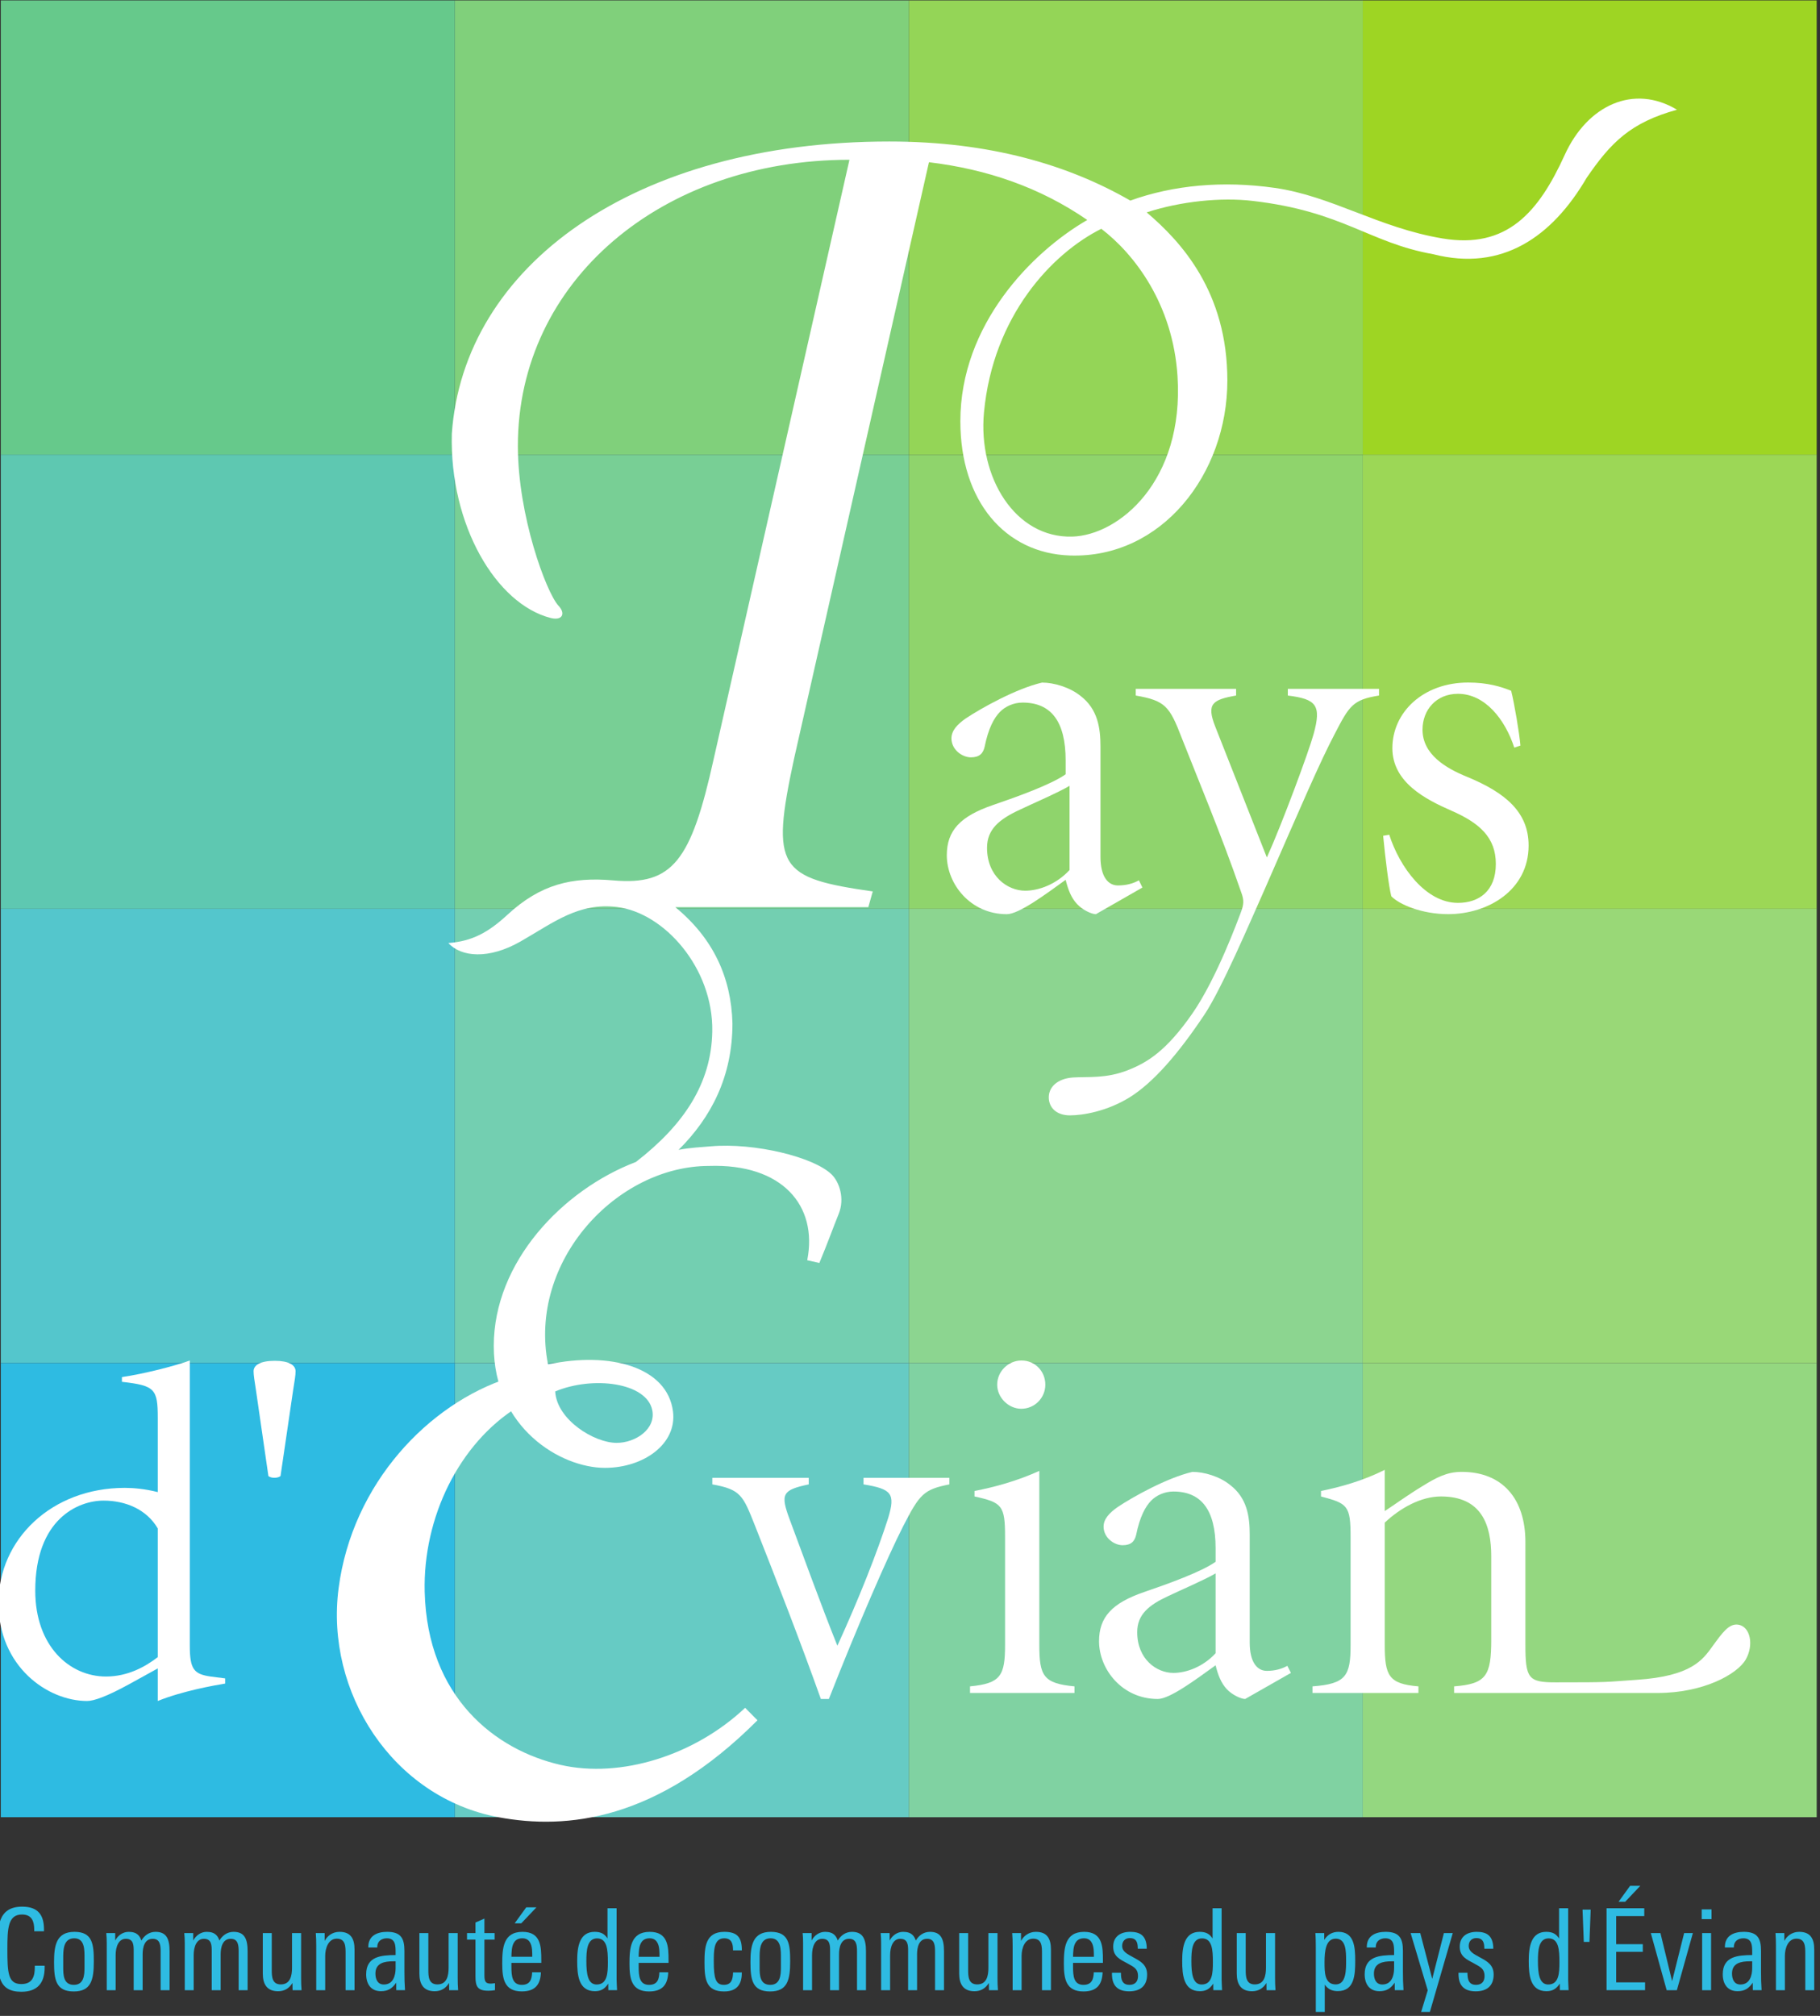 <?xml version="1.0" encoding="UTF-8" standalone="no"?>
<!-- Generator: Adobe Illustrator 25.4.1, SVG Export Plug-In . SVG Version: 6.00 Build 0)  -->

<svg
   version="1.1"
   id="Calque_1"
   x="0px"
   y="0px"
   viewBox="0 0 70 77.5"
   xml:space="preserve"
   sodipodi:docname="CCPE.svg"
   inkscape:version="1.1.1 (3bf5ae0d25, 2021-09-20)"
   width="70"
   height="77.5"
   xmlns:inkscape="http://www.inkscape.org/namespaces/inkscape"
   xmlns:sodipodi="http://sodipodi.sourceforge.net/DTD/sodipodi-0.dtd"
   xmlns="http://www.w3.org/2000/svg"
   xmlns:svg="http://www.w3.org/2000/svg"><rect x="0" y="0" width="70" height="77.5" fill="#333333" stroke="none"/><defs
   id="defs11"><clipPath
     clipPathUnits="userSpaceOnUse"
     id="clipPath6224"><path
       d="M 0,663.307 H 1133.81 V 0 H 0 Z"
       id="path6222" /></clipPath><clipPath
     clipPathUnits="userSpaceOnUse"
     id="clipPath6202"><path
       d="M 0,663.307 H 1133.81 V 0 H 0 Z"
       id="path6200" /></clipPath><clipPath
     clipPathUnits="userSpaceOnUse"
     id="clipPath6300"><path
       d="M 0,663.307 H 1133.81 V 0 H 0 Z"
       id="path6298" /></clipPath><clipPath
     clipPathUnits="userSpaceOnUse"
     id="clipPath96720"><path
       d="M 0,0 H 1190.552 V 841.89 H 0 Z"
       id="path96718" /></clipPath><clipPath
     clipPathUnits="userSpaceOnUse"
     id="clipPath108"><path
       d="m 286.6,22.427 h 40.801 V 67.561 H 286.6 Z"
       id="path106" /></clipPath></defs><sodipodi:namedview
   id="namedview9"
   pagecolor="#ffffff"
   bordercolor="#666666"
   borderopacity="1.0"
   inkscape:pageshadow="2"
   inkscape:pageopacity="0.0"
   inkscape:pagecheckerboard="0"
   showgrid="false"
   inkscape:zoom="2.8284271"
   inkscape:cx="-19.622213"
   inkscape:cy="-11.844039"
   inkscape:window-width="1920"
   inkscape:window-height="1017"
   inkscape:window-x="-8"
   inkscape:window-y="-8"
   inkscape:window-maximized="1"
   inkscape:current-layer="Calque_1" />
<style
   type="text/css"
   id="style2">
	.st0{fill:#0087CC;}
	.st1{fill:#FFFFFF;}
</style>


<path
   d="M 52.413,17.477 H 69.873 V 0.016 H 52.413 Z"
   style="fill:#9ed523;fill-opacity:1;fill-rule:nonzero;stroke:none;stroke-width:1.713"
   id="path70" /><path
   d="M 52.413,34.94 H 69.873 V 17.477 H 52.413 Z"
   style="fill:#9cd756;fill-opacity:1;fill-rule:nonzero;stroke:none;stroke-width:1.713"
   id="path72" /><path
   d="M 52.413,52.4 H 69.873 V 34.938 H 52.413 Z"
   style="fill:#99d877;fill-opacity:1;fill-rule:nonzero;stroke:none;stroke-width:1.713"
   id="path74" /><path
   d="M 52.413,69.861 H 69.873 V 52.4 H 52.413 Z"
   style="fill:#94d780;fill-opacity:1;fill-rule:nonzero;stroke:none;stroke-width:1.713"
   id="path76" /><path
   d="M 34.954,17.477 H 52.415 V 0.016 H 34.954 Z"
   style="fill:#94d557;fill-opacity:1;fill-rule:nonzero;stroke:none;stroke-width:1.713"
   id="path78" /><path
   d="M 52.413,34.94 H 34.952 V 17.479 h 17.461 z"
   style="fill:#8fd46c;fill-opacity:1;fill-rule:nonzero;stroke:none;stroke-width:1.713"
   id="path80" /><path
   d="M 52.413,52.4 H 34.952 V 34.94 h 17.461 z"
   style="fill:#8cd590;fill-opacity:1;fill-rule:nonzero;stroke:none;stroke-width:1.713"
   id="path82" /><path
   d="M 52.413,69.861 H 34.952 V 52.4 h 17.461 z"
   style="fill:#80d2a2;fill-opacity:1;fill-rule:nonzero;stroke:none;stroke-width:1.713"
   id="path84" /><path
   d="M 17.491,17.477 H 34.954 V 0.016 H 17.491 Z"
   style="fill:#80d07b;fill-opacity:1;fill-rule:nonzero;stroke:none;stroke-width:1.713"
   id="path86" /><path
   d="M 34.952,34.94 H 17.491 V 17.479 h 17.461 z"
   style="fill:#78cf95;fill-opacity:1;fill-rule:nonzero;stroke:none;stroke-width:1.713"
   id="path88" /><path
   d="M 34.952,52.4 H 17.491 V 34.94 h 17.461 z"
   style="fill:#73cfb1;fill-opacity:1;fill-rule:nonzero;stroke:none;stroke-width:1.713"
   id="path90" /><path
   d="M 34.952,69.861 H 17.491 V 52.4 h 17.461 z"
   style="fill:#66cbc4;fill-opacity:1;fill-rule:nonzero;stroke:none;stroke-width:1.713"
   id="path92" /><path
   d="M 0.031,17.477 H 17.492 V 0.016 H 0.031 Z"
   style="fill:#66c98b;fill-opacity:1;fill-rule:nonzero;stroke:none;stroke-width:1.713"
   id="path94" /><path
   d="M 0.031,34.94 H 17.492 V 17.477 H 0.031 Z"
   style="fill:#5ec8b1;fill-opacity:1;fill-rule:nonzero;stroke:none;stroke-width:1.713"
   id="path96" /><path
   d="M 0.031,52.4 H 17.492 V 34.938 H 0.031 Z"
   style="fill:#54c6cc;fill-opacity:1;fill-rule:nonzero;stroke:none;stroke-width:1.713"
   id="path98" /><path
   d="M 0.031,69.861 H 17.492 V 52.4 H 0.031 Z"
   style="fill:#2ebbe2;fill-opacity:1;fill-rule:nonzero;stroke:none;stroke-width:1.713"
   id="path100" /><g
   id="g102"
   transform="matrix(1.713,0,0,-1.713,-491.046,115.766)"><g
     id="g104"
     clip-path="url(#clipPath108)"><g
       id="g110"
       transform="translate(313.097,59.136)"><path
         d="m 0,0 c 0.15,-2.355 -1.317,-3.568 -2.363,-3.598 -1.278,-0.037 -2.121,1.325 -1.982,2.791 0.204,2.16 1.523,3.562 2.634,4.117 C -0.968,2.742 -0.103,1.62 0,0 m -11.794,-23.201 c 0.088,-0.426 -0.375,-0.736 -0.799,-0.736 -0.506,0 -1.344,0.519 -1.38,1.154 0.848,0.354 2.052,0.2 2.179,-0.418 m -1.063,-1.297 c 0.868,0 1.622,0.535 1.529,1.266 -0.127,0.997 -1.409,1.352 -2.806,1.055 -0.455,2.318 1.544,4.455 3.615,4.455 1.641,0.055 2.448,-0.888 2.205,-2.116 l 0.272,-0.062 c 0.199,0.479 0.295,0.756 0.433,1.098 0.143,0.348 0.015,0.717 -0.152,0.884 -0.4,0.399 -1.75,0.722 -2.718,0.636 -0.164,-0.014 -0.484,-0.031 -0.723,-0.079 0.729,0.725 1.209,1.641 1.209,2.84 -0.028,1.03 -0.43,1.906 -1.283,2.607 h 4.334 l 0.099,0.352 c -2.11,0.304 -2.298,0.515 -1.767,2.978 l 3.029,13.388 c 1.305,-0.157 2.491,-0.564 3.555,-1.296 -1.246,-0.72 -2.85,-2.35 -2.85,-4.517 0,-1.793 1.004,-2.965 2.459,-3.013 2.058,-0.069 3.536,1.826 3.536,3.927 0,2.001 -1.048,3.123 -1.811,3.773 0.762,0.25 1.671,0.341 2.377,0.258 2.029,-0.234 2.614,-0.94 4.054,-1.196 1.55,-0.397 2.672,0.391 3.446,1.712 0.543,0.793 0.984,1.242 2.03,1.53 C 10.242,6.565 9.204,6.087 8.694,4.969 8.105,3.674 7.393,2.85 5.946,3.094 4.51,3.334 3.466,4.045 2.183,4.228 1.018,4.394 -0.094,4.291 -1.06,3.943 -2.443,4.74 -4.207,5.269 -6.471,5.269 c -5.745,0 -9.562,-2.802 -9.823,-6.559 -0.053,-2.047 0.994,-3.824 2.223,-4.135 0.263,-0.065 0.338,0.105 0.168,0.28 -0.272,0.302 -0.908,2.014 -0.908,3.583 0,3.694 3.223,6.421 7.445,6.421 l -3.047,-13.443 c -0.508,-2.294 -0.922,-2.847 -2.255,-2.73 -0.927,0.081 -1.631,-0.084 -2.37,-0.765 -0.444,-0.41 -0.803,-0.6 -1.333,-0.641 0.286,-0.316 0.906,-0.372 1.619,0.035 0.753,0.43 1.299,0.878 2.171,0.773 1.051,-0.127 2.16,-1.366 2.135,-2.791 -0.02,-1.172 -0.641,-2.099 -1.715,-2.93 -1.648,-0.628 -3.191,-2.247 -3.191,-4.13 0,-1.842 1.504,-2.735 2.495,-2.735"
         style="fill:#ffffff;fill-opacity:1;fill-rule:nonzero;stroke:none"
         id="path112" /></g><g
       id="g114"
       transform="translate(298.276,36.001)"><path
         d="m 0,0 c -1.305,-0.812 -2.123,-2.473 -2.082,-4.144 0.06,-2.373 1.588,-3.551 3.05,-3.885 1.348,-0.308 3.007,0.209 4.145,1.281 l 0.277,-0.28 c -2.256,-2.26 -4.283,-2.46 -5.813,-2.176 -2.387,0.445 -3.895,2.814 -3.592,5.138 0.308,2.365 2.032,4.145 3.824,4.722 L 0,0"
         style="fill:#ffffff;fill-opacity:1;fill-rule:nonzero;stroke:none"
         id="path116" /></g><g
       id="g118"
       transform="translate(310.673,49.945)"><path
         d="m 0,0 c -0.237,-0.144 -0.843,-0.405 -1.116,-0.536 -0.464,-0.214 -0.737,-0.44 -0.737,-0.855 0,-0.642 0.463,-0.963 0.856,-0.963 0.308,0 0.699,0.143 0.997,0.464 z m 0.694,-1.593 c 0,-0.448 0.172,-0.643 0.391,-0.643 0.195,0 0.346,0.045 0.472,0.115 L 1.636,-2.283 0.591,-2.881 c -0.092,0 -0.299,0.092 -0.426,0.231 -0.127,0.137 -0.195,0.311 -0.253,0.54 -0.448,-0.323 -1.047,-0.771 -1.322,-0.771 -0.818,0 -1.346,0.679 -1.346,1.322 0,0.553 0.299,0.875 1.035,1.127 0.54,0.185 1.311,0.461 1.633,0.691 v 0.31 c 0,0.886 -0.334,1.299 -0.967,1.299 -0.206,0 -0.391,-0.091 -0.505,-0.206 C -1.698,1.524 -1.825,1.282 -1.906,0.88 -1.939,0.73 -2.02,0.639 -2.215,0.639 c -0.196,0 -0.437,0.172 -0.437,0.425 0,0.172 0.125,0.311 0.321,0.448 0.346,0.23 1.128,0.668 1.713,0.805 0.265,0 0.622,-0.104 0.864,-0.299 C 0.636,1.719 0.694,1.294 0.694,0.88 v -2.473"
         style="fill:#ffffff;fill-opacity:1;fill-rule:nonzero;stroke:none"
         id="path120" /></g><g
       id="g122"
       transform="translate(320.658,50.802)"><path
         d="m 0,0 c -0.206,0.633 -0.656,1.208 -1.265,1.208 -0.483,0 -0.795,-0.357 -0.795,-0.805 0,-0.553 0.518,-0.863 1.002,-1.059 0.862,-0.356 1.38,-0.793 1.38,-1.541 0,-0.999 -0.908,-1.54 -1.806,-1.54 -0.598,0 -1.104,0.22 -1.277,0.402 -0.057,0.219 -0.137,0.874 -0.183,1.357 l 0.137,0.023 c 0.231,-0.724 0.817,-1.529 1.542,-1.529 0.471,0 0.851,0.264 0.851,0.873 0,0.599 -0.369,0.921 -1,1.197 -0.576,0.253 -1.323,0.633 -1.323,1.402 0,0.805 0.69,1.473 1.702,1.473 0.437,0 0.735,-0.092 0.965,-0.185 C 0,1 0.116,0.322 0.138,0.046 L 0,0"
         style="fill:#ffffff;fill-opacity:1;fill-rule:nonzero;stroke:none"
         id="path124" /></g><g
       id="g126"
       transform="translate(314.412,52.121)"><path
         d="m 0,0 v -0.15 c -0.529,-0.093 -0.668,-0.184 -0.471,-0.689 l 1.162,-2.945 c 0.344,0.759 0.943,2.381 1.047,2.76 0.183,0.656 0.068,0.794 -0.576,0.874 V 0 H 3.209 V -0.15 C 2.622,-0.243 2.542,-0.38 2.22,-1.001 1.886,-1.634 1.472,-2.599 0.633,-4.519 0.296,-5.272 -0.32,-6.725 -0.714,-7.316 c -0.578,-0.865 -1.14,-1.52 -1.682,-1.855 -0.509,-0.312 -1.045,-0.401 -1.336,-0.401 -0.265,0 -0.45,0.138 -0.472,0.365 -0.023,0.267 0.195,0.462 0.544,0.485 0.339,0.022 0.735,-0.029 1.225,0.162 0.434,0.17 0.862,0.425 1.45,1.269 0.557,0.801 1.039,2.141 1.089,2.266 0.069,0.184 0.08,0.275 0.011,0.459 -0.449,1.3 -1,2.611 -1.334,3.462 -0.274,0.712 -0.368,0.839 -1.034,0.954 V 0 H 0"
         style="fill:#ffffff;fill-opacity:1;fill-rule:nonzero;stroke:none"
         id="path128" /></g><g
       id="g130"
       transform="translate(290.201,33.278)"><path
         d="m 0,0 c -0.254,0.434 -0.73,0.625 -1.217,0.625 -0.571,0 -1.534,-0.412 -1.534,-2.021 0,-1.248 0.773,-1.927 1.587,-1.927 0.497,0 0.889,0.224 1.164,0.435 z m 0.719,-2.634 c 0,-0.529 0.095,-0.635 0.466,-0.689 L 1.513,-3.365 V -3.481 C 1.259,-3.523 0.55,-3.649 0,-3.872 v 0.731 l -0.635,-0.35 c -0.518,-0.285 -0.804,-0.381 -0.952,-0.381 -0.889,0 -1.99,0.773 -1.99,2.2 0,1.429 1.195,2.583 2.836,2.583 0.191,0 0.455,-0.022 0.741,-0.095 v 1.661 c 0,0.656 -0.064,0.73 -0.805,0.814 V 3.397 C -0.308,3.471 0.36,3.64 0.719,3.769 v -6.403"
         style="fill:#ffffff;fill-opacity:1;fill-rule:nonzero;stroke:none"
         id="path132" /></g><g
       id="g134"
       transform="translate(292.835,37.04)"><path
         d="m 0,0 c 0.306,0 0.46,-0.094 0.46,-0.234 0,-0.088 -0.02,-0.21 -0.055,-0.425 L 0.122,-2.586 c -0.063,-0.052 -0.212,-0.052 -0.272,0 l -0.278,1.917 c -0.034,0.225 -0.055,0.347 -0.055,0.435 0,0.14 0.156,0.234 0.472,0.234 L 0,0"
         style="fill:#ffffff;fill-opacity:1;fill-rule:nonzero;stroke:none"
         id="path136" /></g><g
       id="g138"
       transform="translate(305.089,29.451)"><path
         d="m 0,0 c -0.475,1.331 -0.994,2.66 -1.479,3.89 -0.27,0.677 -0.315,0.812 -0.958,0.926 v 0.146 h 2.165 V 4.816 C -0.868,4.69 -0.913,4.602 -0.699,4.026 -0.428,3.303 0.011,2.086 0.371,1.195 0.856,2.255 1.262,3.282 1.511,4.059 1.679,4.612 1.589,4.713 0.958,4.816 V 4.962 H 2.886 V 4.816 C 2.311,4.702 2.22,4.602 1.849,3.879 1.498,3.192 0.822,1.635 0.18,0 H 0"
         style="fill:#ffffff;fill-opacity:1;fill-rule:nonzero;stroke:none"
         id="path140" /></g><g
       id="g142"
       transform="translate(309.6,37.047)"><path
         d="m 0,0 c 0.292,0 0.529,-0.237 0.529,-0.542 0,-0.294 -0.237,-0.541 -0.541,-0.541 -0.281,0 -0.54,0.247 -0.54,0.541 0,0.305 0.259,0.542 0.54,0.542 z m -0.375,-3.965 c 0,0.712 -0.065,0.778 -0.686,0.914 v 0.123 c 0.463,0.09 0.958,0.226 1.455,0.451 v -3.902 c 0,-0.698 0.089,-0.868 0.79,-0.934 v -0.148 h -2.346 v 0.148 c 0.688,0.066 0.787,0.236 0.787,0.934 v 2.414"
         style="fill:#ffffff;fill-opacity:1;fill-rule:nonzero;stroke:none"
         id="path144" /></g><g
       id="g146"
       transform="translate(313.952,32.27)"><path
         d="m 0,0 c -0.226,-0.136 -0.803,-0.384 -1.061,-0.508 -0.44,-0.203 -0.699,-0.416 -0.699,-0.811 0,-0.61 0.438,-0.915 0.812,-0.915 0.293,0 0.666,0.136 0.948,0.441 z m 0.766,-1.556 c 0,-0.44 0.169,-0.632 0.384,-0.632 0.19,0 0.338,0.046 0.461,0.113 l 0.08,-0.159 -1.027,-0.585 c -0.091,0 -0.293,0.09 -0.417,0.225 C 0.124,-2.458 0.056,-2.29 0,-2.063 c -0.44,-0.316 -1.026,-0.756 -1.298,-0.756 -0.8,0 -1.319,0.665 -1.319,1.297 0,0.542 0.293,0.857 1.015,1.104 C -1.073,-0.237 -0.317,0.034 0,0.26 V 0.563 C 0,1.431 -0.327,1.837 -0.948,1.837 -1.15,1.837 -1.333,1.748 -1.444,1.635 -1.579,1.5 -1.703,1.263 -1.783,0.868 -1.816,0.721 -1.895,0.632 -2.087,0.632 c -0.192,0 -0.428,0.168 -0.428,0.417 0,0.169 0.124,0.304 0.315,0.439 0.338,0.226 1.105,0.655 1.68,0.79 0.26,0 0.609,-0.101 0.846,-0.294 0.383,-0.293 0.44,-0.71 0.44,-1.116 v -2.424"
         style="fill:#ffffff;fill-opacity:1;fill-rule:nonzero;stroke:none"
         id="path148" /></g><g
       id="g150"
       transform="translate(323.407,29.881)"><path
         d="M 0,0 C 1.237,0.082 1.484,0.452 1.704,0.756 1.924,1.057 2.069,1.266 2.277,1.238 2.55,1.199 2.638,0.783 2.446,0.452 2.254,0.124 1.497,-0.295 0.467,-0.295 H -1.823 -4.1 v 0.148 c 0.721,0.056 0.834,0.236 0.834,1.048 v 1.872 c 0,0.699 -0.213,1.342 -1.128,1.342 -0.451,0 -0.914,-0.259 -1.263,-0.587 V 0.787 c 0,-0.698 0.09,-0.878 0.756,-0.934 V -0.295 H -7.28 v 0.148 c 0.756,0.056 0.856,0.236 0.856,0.934 v 2.414 c 0,0.712 -0.066,0.756 -0.664,0.914 v 0.123 c 0.438,0.09 0.935,0.226 1.431,0.474 V 3.787 c 0.225,0.147 0.518,0.361 0.835,0.553 0.327,0.203 0.563,0.327 0.891,0.327 0.914,0 1.432,-0.599 1.432,-1.578 V 0.787 c 0,-0.755 0.066,-0.844 0.676,-0.844 1.288,0 1.062,0.006 1.823,0.057"
         style="fill:#ffffff;fill-opacity:1;fill-rule:nonzero;stroke:none"
         id="path152" /></g><g
       id="g154"
       transform="translate(287.137,22.88)"><path
         d="m 0,0 c -0.519,0 -0.537,0.379 -0.537,0.946 0,0.506 0.006,0.964 0.557,0.964 0.359,0 0.489,-0.191 0.489,-0.511 V 1.358 H 0.29 v 0.033 c 0,0.178 -0.046,0.343 -0.275,0.343 -0.315,0 -0.328,-0.315 -0.328,-0.78 0,-0.529 0.015,-0.781 0.313,-0.781 0.249,0 0.303,0.17 0.303,0.376 V 0.585 H 0.524 V 0.544 C 0.524,0.191 0.356,0 0,0"
         style="fill:#2ebbe2;fill-opacity:1;fill-rule:nonzero;stroke:none"
         id="path156" /></g><g
       id="g158"
       transform="translate(288.556,23.622)"><path
         d="m 0,0 c 0,0.193 0.01,0.458 -0.231,0.458 -0.255,0 -0.247,-0.285 -0.247,-0.463 v -0.183 c 0,-0.173 0.003,-0.399 0.239,-0.399 0.224,0 0.239,0.216 0.239,0.391 z m -0.242,-0.735 c -0.401,0 -0.442,0.265 -0.442,0.659 0,0.368 0.048,0.679 0.458,0.679 0.404,0 0.435,-0.272 0.435,-0.662 0,-0.422 -0.064,-0.676 -0.451,-0.676"
         style="fill:#2ebbe2;fill-opacity:1;fill-rule:nonzero;stroke:none"
         id="path160" /></g><g
       id="g162"
       transform="translate(290.265,22.915)"><path
         d="m 0,0 v 0.862 c 0,0.14 -0.008,0.292 -0.178,0.292 -0.188,0 -0.226,-0.198 -0.226,-0.348 V 0 h -0.201 v 0.872 c 0,0.122 0.005,0.282 -0.176,0.282 -0.162,0 -0.229,-0.175 -0.229,-0.368 V 0 h -0.2 v 1.06 c 0,0.074 -0.003,0.148 -0.011,0.222 H -1.02 V 1.114 c 0.056,0.109 0.166,0.196 0.303,0.196 0.196,0 0.252,-0.1 0.285,-0.196 0.058,0.102 0.165,0.196 0.318,0.196 0.244,0 0.315,-0.156 0.315,-0.438 L 0.201,0 H 0"
         style="fill:#2ebbe2;fill-opacity:1;fill-rule:nonzero;stroke:none"
         id="path164" /></g><g
       id="g166"
       transform="translate(292.017,22.915)"><path
         d="m 0,0 v 0.862 c 0,0.14 -0.008,0.292 -0.178,0.292 -0.188,0 -0.226,-0.198 -0.226,-0.348 V 0 h -0.201 v 0.872 c 0,0.122 0.005,0.282 -0.176,0.282 -0.162,0 -0.229,-0.175 -0.229,-0.368 V 0 h -0.2 v 1.06 c 0,0.074 -0.003,0.148 -0.011,0.222 H -1.02 V 1.114 c 0.056,0.109 0.166,0.196 0.303,0.196 0.196,0 0.252,-0.1 0.285,-0.196 0.058,0.102 0.165,0.196 0.318,0.196 0.244,0 0.315,-0.156 0.315,-0.438 L 0.201,0 H 0"
         style="fill:#2ebbe2;fill-opacity:1;fill-rule:nonzero;stroke:none"
         id="path168" /></g><g
       id="g170"
       transform="translate(293.228,22.915)"><path
         d="m 0,0 -0.003,0.163 c -0.073,-0.12 -0.178,-0.186 -0.323,-0.186 -0.251,0 -0.343,0.16 -0.343,0.397 v 0.908 h 0.201 V 0.463 c 0,-0.15 0.003,-0.333 0.203,-0.333 0.217,0 0.252,0.201 0.252,0.373 v 0.779 h 0.204 v -1 C 0.191,0.186 0.193,0.094 0.201,0 H 0"
         style="fill:#2ebbe2;fill-opacity:1;fill-rule:nonzero;stroke:none"
         id="path172" /></g><g
       id="g174"
       transform="translate(294.418,22.915)"><path
         d="m 0,0 v 0.819 c 0,0.155 0.003,0.338 -0.198,0.338 -0.188,0 -0.26,-0.214 -0.26,-0.386 V 0 h -0.201 v 1.002 c 0,0.094 -0.002,0.186 -0.01,0.28 H -0.47 V 1.106 c 0.056,0.107 0.17,0.204 0.333,0.204 0.257,0 0.338,-0.158 0.338,-0.4 V 0 H 0"
         style="fill:#2ebbe2;fill-opacity:1;fill-rule:nonzero;stroke:none"
         id="path176" /></g><g
       id="g178"
       transform="translate(295.541,23.564)"><path
         d="m 0,0 h -0.051 c -0.201,0 -0.402,-0.038 -0.402,-0.275 0,-0.124 0.046,-0.246 0.189,-0.246 0.211,0 0.264,0.203 0.264,0.369 z M 0.015,-0.648 0.013,-0.48 c -0.089,-0.13 -0.183,-0.191 -0.344,-0.191 -0.228,0 -0.33,0.168 -0.33,0.379 0,0.404 0.336,0.429 0.661,0.432 v 0.056 c 0,0.152 0,0.32 -0.198,0.32 -0.117,0 -0.214,-0.066 -0.214,-0.193 V 0.31 h -0.201 v 0.013 c 0,0.249 0.196,0.338 0.422,0.338 0.305,0 0.389,-0.14 0.389,-0.427 v -0.473 c 0,-0.137 0.003,-0.272 0.013,-0.409 H 0.015"
         style="fill:#2ebbe2;fill-opacity:1;fill-rule:nonzero;stroke:none"
         id="path180" /></g><g
       id="g182"
       transform="translate(296.744,22.915)"><path
         d="m 0,0 -0.003,0.163 c -0.073,-0.12 -0.178,-0.186 -0.323,-0.186 -0.251,0 -0.343,0.16 -0.343,0.397 v 0.908 h 0.201 V 0.463 c 0,-0.15 0.003,-0.333 0.204,-0.333 0.216,0 0.251,0.201 0.251,0.373 v 0.779 h 0.204 v -1 C 0.191,0.186 0.193,0.094 0.201,0 H 0"
         style="fill:#2ebbe2;fill-opacity:1;fill-rule:nonzero;stroke:none"
         id="path184" /></g><g
       id="g186"
       transform="translate(297.624,22.903)"><path
         d="m 0,0 c -0.241,0 -0.29,0.094 -0.29,0.318 v 0.829 h -0.19 v 0.147 h 0.19 V 1.531 L -0.089,1.62 V 1.294 H 0.14 V 1.147 H -0.089 V 0.341 c 0,-0.145 0.036,-0.181 0.145,-0.181 0.028,0 0.058,0.005 0.092,0.01 V 0.013 C 0.099,0.005 0.048,0 0,0"
         style="fill:#2ebbe2;fill-opacity:1;fill-rule:nonzero;stroke:none"
         id="path188" /></g><g
       id="g190"
       transform="translate(298.362,24.416)"><path
         d="m 0,0 h -0.148 l 0.26,0.359 h 0.229 z m 0.242,-0.587 c -0.013,0.132 -0.064,0.251 -0.217,0.251 -0.16,0 -0.218,-0.107 -0.236,-0.249 -0.005,-0.053 -0.01,-0.107 -0.01,-0.165 h 0.468 c 0,0.053 0,0.107 -0.005,0.163 m -0.463,-0.301 v -0.086 c 0,-0.211 0.018,-0.407 0.234,-0.407 0.19,0 0.226,0.133 0.231,0.282 H 0.442 C 0.432,-1.36 0.325,-1.528 0.013,-1.528 c -0.392,0 -0.44,0.282 -0.44,0.618 0,0.343 0.018,0.719 0.455,0.719 0.412,0 0.422,-0.328 0.422,-0.638 v -0.059 h -0.671"
         style="fill:#2ebbe2;fill-opacity:1;fill-rule:nonzero;stroke:none"
         id="path192" /></g><g
       id="g194"
       transform="translate(300.063,24.078)"><path
         d="m 0,0 c -0.226,0 -0.239,-0.28 -0.239,-0.509 0,-0.282 0.03,-0.526 0.231,-0.526 0.242,0 0.252,0.262 0.252,0.501 C 0.244,-0.249 0.226,0 0,0 m 0.254,-1.162 -0.002,0.147 c -0.077,-0.117 -0.161,-0.17 -0.3,-0.17 -0.369,0 -0.397,0.369 -0.397,0.681 0,0.316 0.051,0.651 0.392,0.651 0.147,0 0.226,-0.05 0.289,-0.15 V 0.676 H 0.44 v -1.597 c 0,-0.061 0.008,-0.18 0.01,-0.241 H 0.254"
         style="fill:#2ebbe2;fill-opacity:1;fill-rule:nonzero;stroke:none"
         id="path196" /></g><g
       id="g198"
       transform="translate(301.461,23.828)"><path
         d="m 0,0 c -0.013,0.132 -0.064,0.252 -0.216,0.252 -0.16,0 -0.219,-0.107 -0.237,-0.249 -0.005,-0.054 -0.01,-0.107 -0.01,-0.166 h 0.468 c 0,0.054 0,0.107 -0.005,0.163 m -0.463,-0.3 v -0.087 c 0,-0.211 0.018,-0.406 0.234,-0.406 0.191,0 0.226,0.132 0.231,0.282 h 0.199 c -0.01,-0.262 -0.117,-0.43 -0.43,-0.43 -0.392,0 -0.44,0.282 -0.44,0.618 0,0.343 0.018,0.72 0.455,0.72 0.412,0 0.422,-0.329 0.422,-0.639 V -0.3 h -0.671"
         style="fill:#2ebbe2;fill-opacity:1;fill-rule:nonzero;stroke:none"
         id="path200" /></g><g
       id="g202"
       transform="translate(302.916,22.887)"><path
         d="m 0,0 c -0.399,0 -0.44,0.265 -0.44,0.648 0,0.344 0.02,0.69 0.445,0.69 0.303,0 0.394,-0.135 0.394,-0.415 H 0.201 c 0,0.145 -0.028,0.27 -0.199,0.27 -0.236,0 -0.233,-0.283 -0.233,-0.524 0,-0.369 0.04,-0.521 0.226,-0.521 0.175,0 0.203,0.132 0.206,0.279 H 0.399 C 0.399,0.196 0.32,0 0,0"
         style="fill:#2ebbe2;fill-opacity:1;fill-rule:nonzero;stroke:none"
         id="path204" /></g><g
       id="g206"
       transform="translate(304.192,23.622)"><path
         d="m 0,0 c 0,0.193 0.01,0.458 -0.232,0.458 -0.254,0 -0.246,-0.285 -0.246,-0.463 v -0.183 c 0,-0.173 0.002,-0.399 0.239,-0.399 0.224,0 0.239,0.216 0.239,0.391 z m -0.242,-0.735 c -0.401,0 -0.442,0.265 -0.442,0.659 0,0.368 0.048,0.679 0.458,0.679 0.404,0 0.434,-0.272 0.434,-0.662 0,-0.422 -0.063,-0.676 -0.45,-0.676"
         style="fill:#2ebbe2;fill-opacity:1;fill-rule:nonzero;stroke:none"
         id="path208" /></g><g
       id="g210"
       transform="translate(305.901,22.915)"><path
         d="m 0,0 v 0.862 c 0,0.14 -0.008,0.292 -0.178,0.292 -0.188,0 -0.226,-0.198 -0.226,-0.348 V 0 h -0.201 v 0.872 c 0,0.122 0.005,0.282 -0.176,0.282 -0.162,0 -0.229,-0.175 -0.229,-0.368 V 0 h -0.201 v 1.06 c 0,0.074 -0.002,0.148 -0.01,0.222 H -1.02 V 1.114 c 0.056,0.109 0.166,0.196 0.303,0.196 0.196,0 0.251,-0.1 0.285,-0.196 0.058,0.102 0.165,0.196 0.318,0.196 0.244,0 0.315,-0.156 0.315,-0.438 L 0.201,0 H 0"
         style="fill:#2ebbe2;fill-opacity:1;fill-rule:nonzero;stroke:none"
         id="path212" /></g><g
       id="g214"
       transform="translate(307.653,22.915)"><path
         d="m 0,0 v 0.862 c 0,0.14 -0.008,0.292 -0.178,0.292 -0.188,0 -0.226,-0.198 -0.226,-0.348 V 0 h -0.201 v 0.872 c 0,0.122 0.005,0.282 -0.176,0.282 -0.162,0 -0.228,-0.175 -0.228,-0.368 V 0 h -0.202 v 1.06 c 0,0.074 -0.002,0.148 -0.01,0.222 H -1.02 V 1.114 c 0.056,0.109 0.166,0.196 0.303,0.196 0.196,0 0.252,-0.1 0.285,-0.196 0.058,0.102 0.165,0.196 0.318,0.196 0.244,0 0.315,-0.156 0.315,-0.438 L 0.201,0 H 0"
         style="fill:#2ebbe2;fill-opacity:1;fill-rule:nonzero;stroke:none"
         id="path216" /></g><g
       id="g218"
       transform="translate(308.864,22.915)"><path
         d="m 0,0 -0.003,0.163 c -0.073,-0.12 -0.178,-0.186 -0.323,-0.186 -0.251,0 -0.343,0.16 -0.343,0.397 v 0.908 h 0.201 V 0.463 c 0,-0.15 0.003,-0.333 0.204,-0.333 0.216,0 0.251,0.201 0.251,0.373 v 0.779 h 0.204 v -1 C 0.191,0.186 0.193,0.094 0.201,0 H 0"
         style="fill:#2ebbe2;fill-opacity:1;fill-rule:nonzero;stroke:none"
         id="path220" /></g><g
       id="g222"
       transform="translate(310.054,22.915)"><path
         d="m 0,0 v 0.819 c 0,0.155 0.003,0.338 -0.198,0.338 -0.189,0 -0.26,-0.214 -0.26,-0.386 V 0 h -0.201 v 1.002 c 0,0.094 -0.002,0.186 -0.01,0.28 h 0.198 V 1.106 C -0.415,1.213 -0.3,1.31 -0.137,1.31 0.12,1.31 0.201,1.152 0.201,0.91 V 0 H 0"
         style="fill:#2ebbe2;fill-opacity:1;fill-rule:nonzero;stroke:none"
         id="path224" /></g><g
       id="g226"
       transform="translate(311.214,23.828)"><path
         d="m 0,0 c -0.013,0.132 -0.064,0.252 -0.216,0.252 -0.16,0 -0.219,-0.107 -0.237,-0.249 -0.005,-0.054 -0.01,-0.107 -0.01,-0.166 h 0.468 c 0,0.054 0,0.107 -0.005,0.163 m -0.463,-0.3 v -0.087 c 0,-0.211 0.018,-0.406 0.234,-0.406 0.191,0 0.226,0.132 0.232,0.282 h 0.198 c -0.01,-0.262 -0.117,-0.43 -0.43,-0.43 -0.391,0 -0.44,0.282 -0.44,0.618 0,0.343 0.018,0.72 0.455,0.72 0.412,0 0.422,-0.329 0.422,-0.639 V -0.3 h -0.671"
         style="fill:#2ebbe2;fill-opacity:1;fill-rule:nonzero;stroke:none"
         id="path228" /></g><g
       id="g230"
       transform="translate(312.012,22.89)"><path
         d="m 0,0 c -0.239,0 -0.366,0.109 -0.384,0.328 -0.003,0.023 -0.003,0.056 -0.003,0.089 h 0.202 c 0,-0.023 0,-0.051 0.002,-0.071 0.01,-0.122 0.056,-0.201 0.188,-0.201 0.127,0 0.193,0.074 0.193,0.198 0,0.155 -0.083,0.201 -0.231,0.28 -0.175,0.094 -0.326,0.158 -0.326,0.379 0,0.229 0.166,0.333 0.382,0.333 0.221,0 0.333,-0.084 0.364,-0.277 C 0.392,1.027 0.394,0.992 0.394,0.956 H 0.193 c 0,0.028 -0.002,0.056 -0.005,0.082 -0.013,0.091 -0.053,0.157 -0.175,0.157 -0.104,0 -0.171,-0.071 -0.171,-0.175 0,-0.127 0.11,-0.181 0.255,-0.26 C 0.257,0.674 0.402,0.593 0.402,0.377 0.402,0.12 0.247,0 0,0"
         style="fill:#2ebbe2;fill-opacity:1;fill-rule:nonzero;stroke:none"
         id="path232" /></g><g
       id="g234"
       transform="translate(313.647,24.078)"><path
         d="m 0,0 c -0.226,0 -0.239,-0.28 -0.239,-0.509 0,-0.282 0.031,-0.526 0.231,-0.526 0.242,0 0.252,0.262 0.252,0.501 C 0.244,-0.249 0.226,0 0,0 m 0.254,-1.162 -0.002,0.147 c -0.077,-0.117 -0.161,-0.17 -0.3,-0.17 -0.369,0 -0.397,0.369 -0.397,0.681 0,0.316 0.051,0.651 0.392,0.651 0.147,0 0.226,-0.05 0.29,-0.15 V 0.676 H 0.44 v -1.597 c 0,-0.061 0.008,-0.18 0.01,-0.241 H 0.254"
         style="fill:#2ebbe2;fill-opacity:1;fill-rule:nonzero;stroke:none"
         id="path236" /></g><g
       id="g238"
       transform="translate(315.096,22.915)"><path
         d="m 0,0 -0.003,0.163 c -0.073,-0.12 -0.178,-0.186 -0.323,-0.186 -0.251,0 -0.343,0.16 -0.343,0.397 v 0.908 h 0.201 V 0.463 c 0,-0.15 0.003,-0.333 0.204,-0.333 0.216,0 0.251,0.201 0.251,0.373 v 0.779 h 0.204 v -1 C 0.191,0.186 0.193,0.094 0.201,0 H 0"
         style="fill:#2ebbe2;fill-opacity:1;fill-rule:nonzero;stroke:none"
         id="path240" /></g><g
       id="g242"
       transform="translate(316.65,24.072)"><path
         d="m 0,0 c -0.219,0 -0.252,-0.262 -0.252,-0.529 0,-0.226 0,-0.498 0.252,-0.498 0.239,0 0.232,0.34 0.232,0.536 C 0.232,-0.28 0.229,0 0,0 m 0.046,-1.177 c -0.127,0 -0.219,0.04 -0.293,0.145 v -0.613 h -0.201 v 1.472 c 0,0.071 -0.002,0.226 -0.01,0.298 h 0.199 v -0.153 c 0.074,0.119 0.183,0.181 0.318,0.181 0.353,0 0.378,-0.336 0.378,-0.646 0,-0.316 -0.015,-0.684 -0.391,-0.684"
         style="fill:#2ebbe2;fill-opacity:1;fill-rule:nonzero;stroke:none"
         id="path244" /></g><g
       id="g246"
       transform="translate(317.96,23.564)"><path
         d="m 0,0 h -0.051 c -0.201,0 -0.402,-0.038 -0.402,-0.275 0,-0.124 0.046,-0.246 0.189,-0.246 0.211,0 0.264,0.203 0.264,0.369 z M 0.015,-0.648 0.013,-0.48 c -0.089,-0.13 -0.183,-0.191 -0.344,-0.191 -0.228,0 -0.33,0.168 -0.33,0.379 0,0.404 0.335,0.429 0.661,0.432 v 0.056 c 0,0.152 0,0.32 -0.198,0.32 -0.117,0 -0.214,-0.066 -0.214,-0.193 V 0.31 h -0.201 v 0.013 c 0,0.249 0.196,0.338 0.422,0.338 0.305,0 0.389,-0.14 0.389,-0.427 v -0.473 c 0,-0.137 0.003,-0.272 0.013,-0.409 H 0.015"
         style="fill:#2ebbe2;fill-opacity:1;fill-rule:nonzero;stroke:none"
         id="path248" /></g><g
       id="g250"
       transform="translate(318.763,22.427)"><path
         d="m 0,0 h -0.196 l 0.148,0.486 -0.384,1.284 h 0.216 L 0.053,0.742 0.315,1.77 h 0.199 z"
         style="fill:#2ebbe2;fill-opacity:1;fill-rule:nonzero;stroke:none"
         id="path252" /></g><g
       id="g254"
       transform="translate(319.793,22.89)"><path
         d="m 0,0 c -0.239,0 -0.366,0.109 -0.384,0.328 -0.003,0.023 -0.003,0.056 -0.003,0.089 h 0.201 c 0,-0.023 0,-0.051 0.003,-0.071 0.01,-0.122 0.056,-0.201 0.188,-0.201 0.127,0 0.193,0.074 0.193,0.198 0,0.155 -0.084,0.201 -0.231,0.28 -0.175,0.094 -0.326,0.158 -0.326,0.379 0,0.229 0.166,0.333 0.382,0.333 0.221,0 0.333,-0.084 0.364,-0.277 C 0.392,1.027 0.394,0.992 0.394,0.956 H 0.193 c 0,0.028 -0.002,0.056 -0.005,0.082 -0.013,0.091 -0.053,0.157 -0.175,0.157 -0.104,0 -0.171,-0.071 -0.171,-0.175 0,-0.127 0.11,-0.181 0.255,-0.26 C 0.257,0.674 0.402,0.593 0.402,0.377 0.402,0.12 0.247,0 0,0"
         style="fill:#2ebbe2;fill-opacity:1;fill-rule:nonzero;stroke:none"
         id="path256" /></g><g
       id="g258"
       transform="translate(321.428,24.078)"><path
         d="m 0,0 c -0.226,0 -0.239,-0.28 -0.239,-0.509 0,-0.282 0.031,-0.526 0.231,-0.526 0.242,0 0.252,0.262 0.252,0.501 C 0.244,-0.249 0.226,0 0,0 m 0.254,-1.162 -0.002,0.147 c -0.077,-0.117 -0.161,-0.17 -0.3,-0.17 -0.369,0 -0.397,0.369 -0.397,0.681 0,0.316 0.051,0.651 0.392,0.651 0.147,0 0.226,-0.05 0.289,-0.15 V 0.676 H 0.44 v -1.597 c 0,-0.061 0.008,-0.18 0.01,-0.241 H 0.254"
         style="fill:#2ebbe2;fill-opacity:1;fill-rule:nonzero;stroke:none"
         id="path260" /></g><g
       id="g262"
       transform="translate(322.346,23.999)"><path
         d="M 0,0 H -0.127 L -0.155,0.725 H 0.028 Z"
         style="fill:#2ebbe2;fill-opacity:1;fill-rule:nonzero;stroke:none"
         id="path264" /></g><g
       id="g266"
       transform="translate(323.147,24.899)"><path
         d="m 0,0 h -0.148 l 0.26,0.359 h 0.229 z m -0.417,-1.983 v 1.838 H 0.43 V -0.32 h -0.631 v -0.631 h 0.598 v -0.171 h -0.598 v -0.686 h 0.649 v -0.175 z"
         style="fill:#2ebbe2;fill-opacity:1;fill-rule:nonzero;stroke:none"
         id="path268" /></g><g
       id="g270"
       transform="translate(324.309,22.915)"><path
         d="m 0,0 h -0.229 l -0.356,1.282 h 0.216 l 0.262,-1.079 0.27,1.079 h 0.196 z"
         style="fill:#2ebbe2;fill-opacity:1;fill-rule:nonzero;stroke:none"
         id="path272" /></g><path
       d="m 324.876,24.197 h 0.201 v -1.282 h -0.201 z m -0.01,0.532 h 0.221 V 24.51 h -0.221 z"
       style="fill:#2ebbe2;fill-opacity:1;fill-rule:nonzero;stroke:none"
       id="path274" /><g
       id="g276"
       transform="translate(326,23.564)"><path
         d="m 0,0 h -0.051 c -0.201,0 -0.402,-0.038 -0.402,-0.275 0,-0.124 0.046,-0.246 0.189,-0.246 0.211,0 0.264,0.203 0.264,0.369 z M 0.015,-0.648 0.013,-0.48 c -0.089,-0.13 -0.183,-0.191 -0.343,-0.191 -0.229,0 -0.331,0.168 -0.331,0.379 0,0.404 0.336,0.429 0.661,0.432 v 0.056 c 0,0.152 0,0.32 -0.198,0.32 -0.117,0 -0.214,-0.066 -0.214,-0.193 V 0.31 h -0.201 v 0.013 c 0,0.249 0.196,0.338 0.422,0.338 0.306,0 0.389,-0.14 0.389,-0.427 v -0.473 c 0,-0.137 0.003,-0.272 0.013,-0.409 H 0.015"
         style="fill:#2ebbe2;fill-opacity:1;fill-rule:nonzero;stroke:none"
         id="path278" /></g><g
       id="g280"
       transform="translate(327.192,22.915)"><path
         d="m 0,0 v 0.819 c 0,0.155 0.002,0.338 -0.198,0.338 -0.189,0 -0.26,-0.214 -0.26,-0.386 V 0 h -0.201 v 1.002 c 0,0.094 -0.002,0.186 -0.01,0.28 h 0.198 V 1.106 C -0.415,1.213 -0.3,1.31 -0.138,1.31 0.12,1.31 0.201,1.152 0.201,0.91 V 0 H 0"
         style="fill:#2ebbe2;fill-opacity:1;fill-rule:nonzero;stroke:none"
         id="path282" /></g></g></g></svg>
